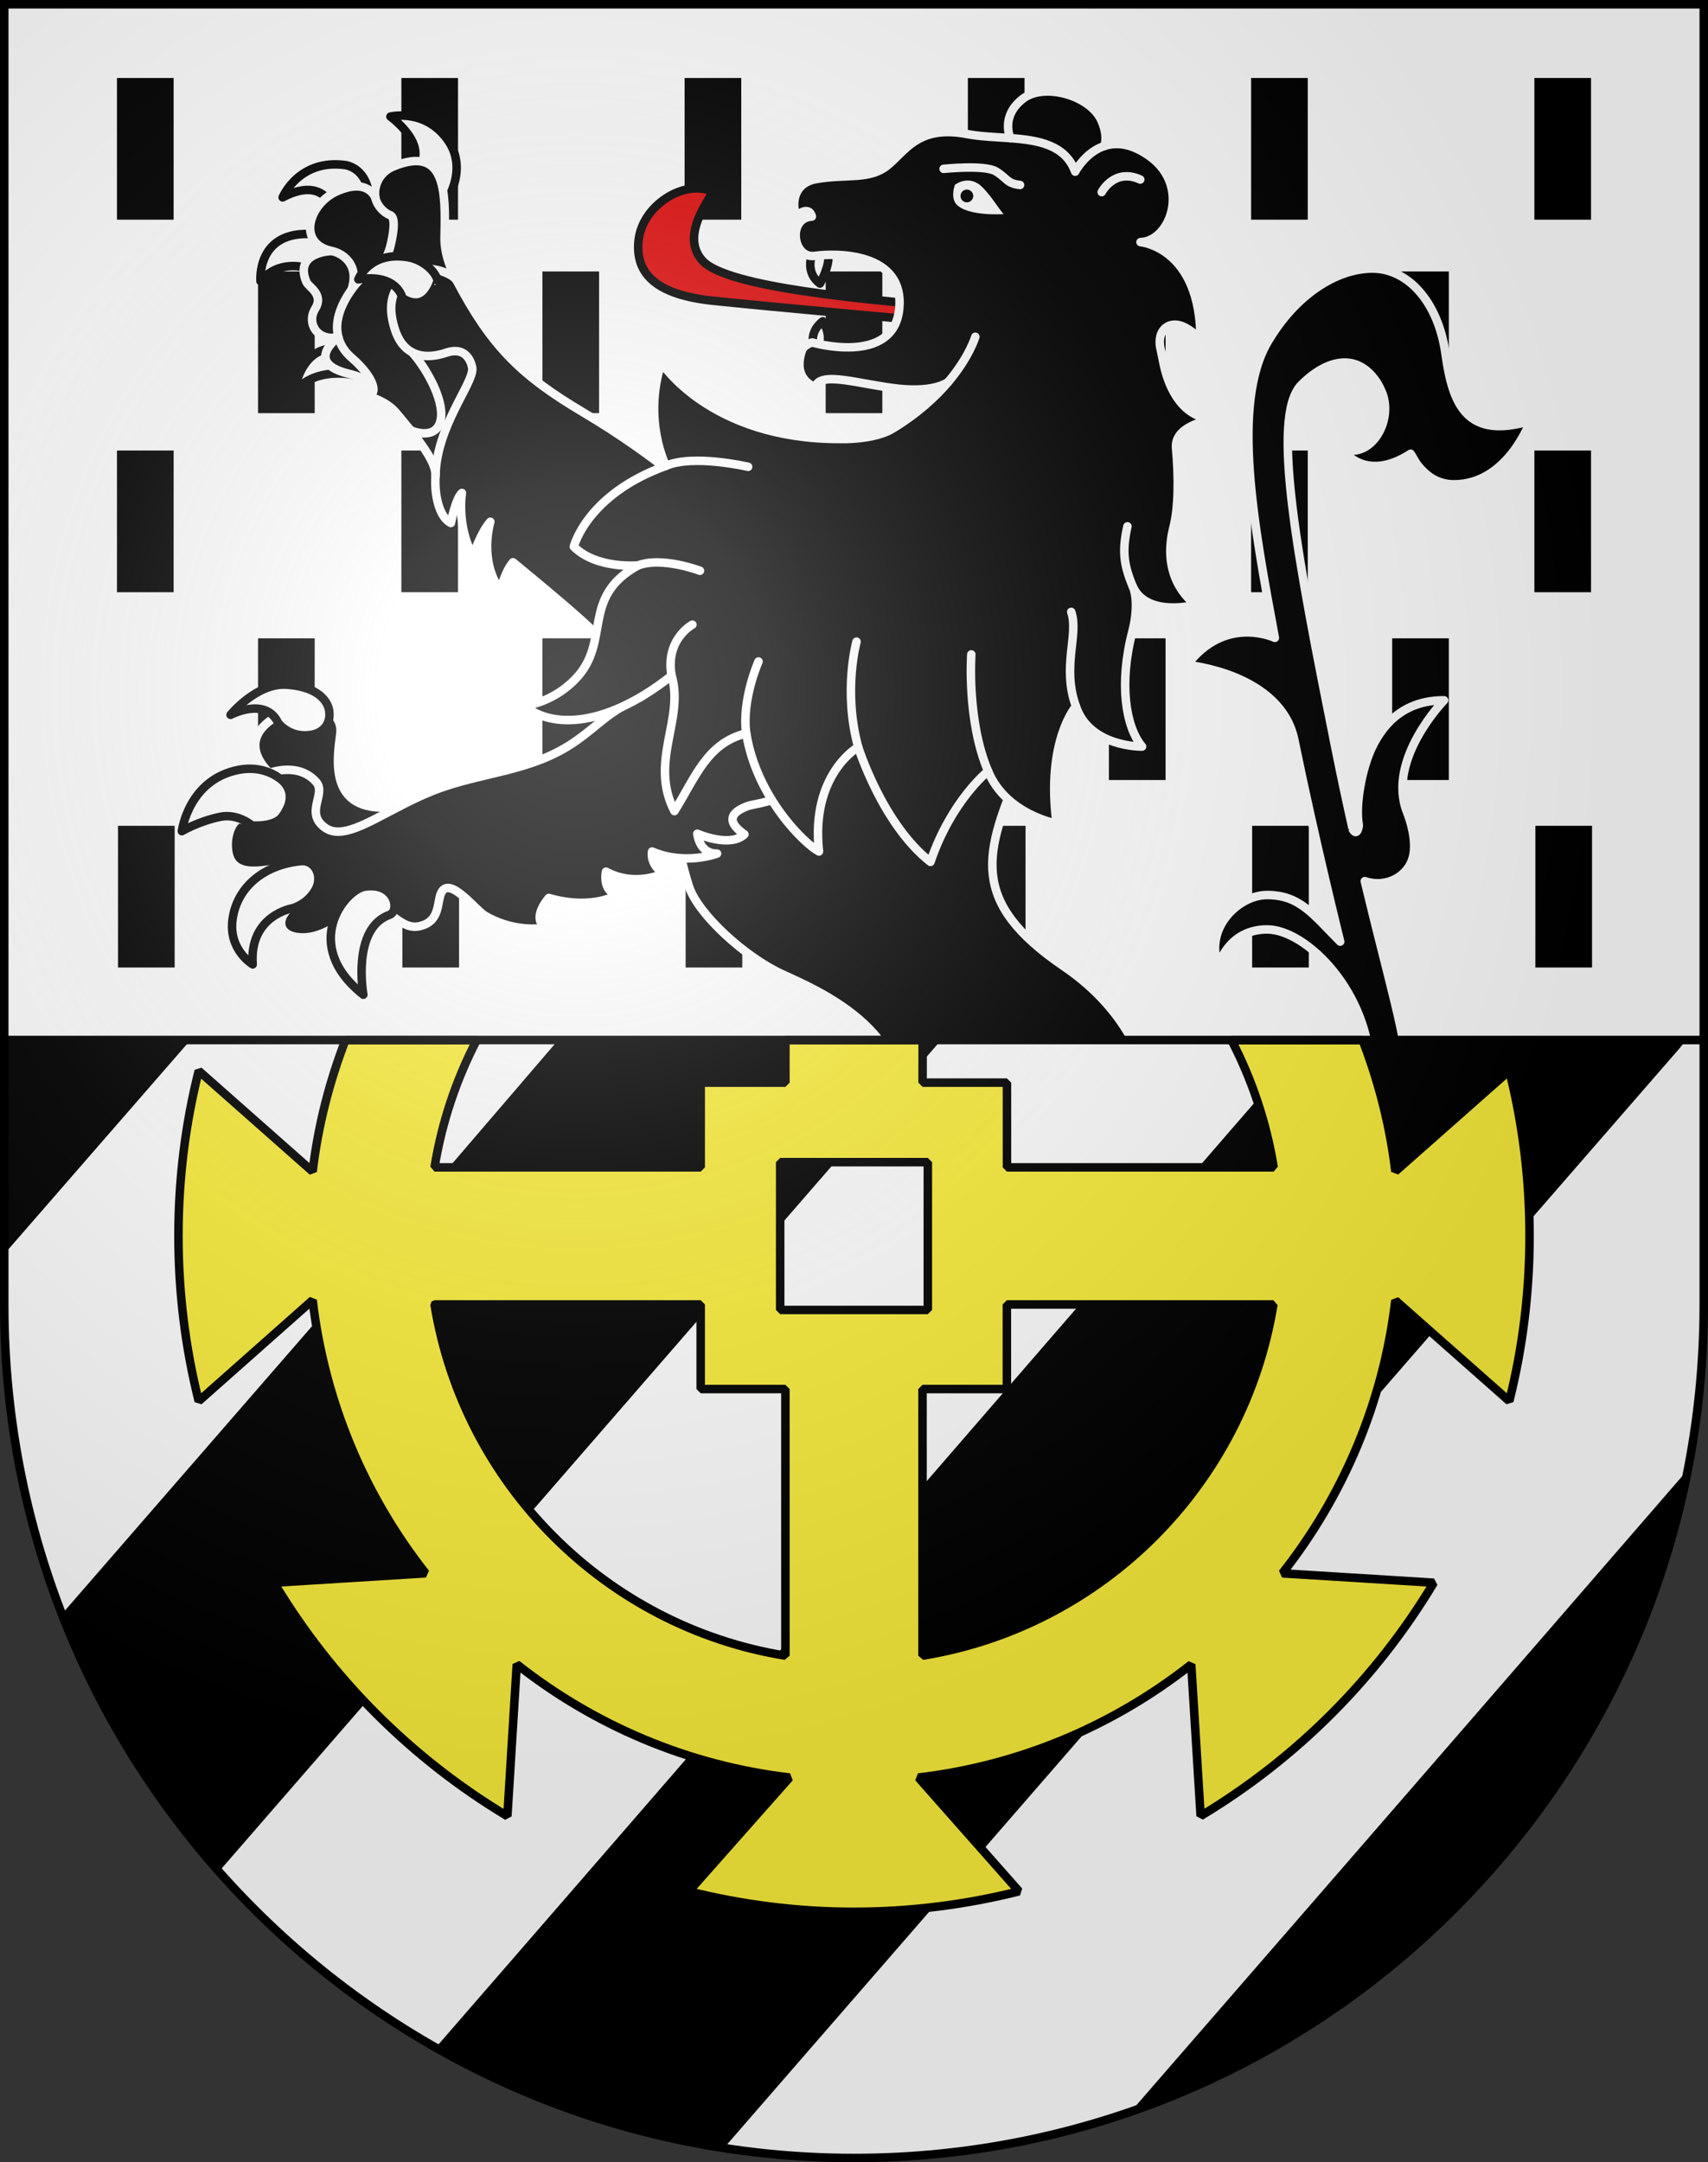 <?xml version="1.0" encoding="UTF-8" standalone="no"?>
<svg
   xmlns:dc="http://purl.org/dc/elements/1.1/"
   xmlns:cc="http://creativecommons.org/ns#"
   xmlns:rdf="http://www.w3.org/1999/02/22-rdf-syntax-ns#"
   xmlns:svg="http://www.w3.org/2000/svg"
   xmlns="http://www.w3.org/2000/svg"
   xmlns:xlink="http://www.w3.org/1999/xlink"
   xmlns:sodipodi="http://sodipodi.sourceforge.net/DTD/sodipodi-0.dtd"
   xmlns:inkscape="http://www.inkscape.org/namespaces/inkscape"
   height="763"
   width="603"
   version="1.0"
   id="svg20"
   sodipodi:version="0.32"
   inkscape:version="0.48.3.1 r9886"
   sodipodi:docname="Lussery-Villars-coat_of_arms.svg"
   inkscape:output_extension="org.inkscape.output.svg.inkscape">
  <rect width="100%" height="100%" fill="#333333" stroke="none"/>
  <defs
     id="defs29">
    <inkscape:path-effect
       effect="spiro"
       id="path-effect19836"
       is_visible="true" />
    <inkscape:perspective
       sodipodi:type="inkscape:persp3d"
       inkscape:vp_x="0 : 381.5 : 1"
       inkscape:vp_y="0 : 1000 : 0"
       inkscape:vp_z="603 : 381.5 : 1"
       inkscape:persp3d-origin="301.5 : 254.33333 : 1"
       id="perspective28" />
    <linearGradient
       id="linearGradient2893">
      <stop
         style="stop-color:#ffffff;stop-opacity:0.314;"
         offset="0"
         id="stop2895" />
      <stop
         id="stop2897"
         offset="0.19"
         style="stop-color:#ffffff;stop-opacity:0.251;" />
      <stop
         style="stop-color:#6b6b6b;stop-opacity:0.125;"
         offset="0.6"
         id="stop2901" />
      <stop
         style="stop-color:#000000;stop-opacity:0.125;"
         offset="1"
         id="stop2899" />
    </linearGradient>
    <linearGradient
       id="linearGradient2955">
      <stop
         style="stop-color:white;stop-opacity:0;"
         offset="0"
         id="stop2965" />
      <stop
         style="stop-color:black;stop-opacity:0.646;"
         offset="1"
         id="stop2959" />
    </linearGradient>
    <radialGradient
       inkscape:collect="always"
       xlink:href="#linearGradient2893"
       id="radialGradient3236"
       gradientUnits="userSpaceOnUse"
       gradientTransform="matrix(1.215,1.531577e-24,1.464684e-23,1.267,-839.192,-490.489)"
       cx="858.042"
       cy="579.933"
       fx="858.042"
       fy="579.933"
       r="300" />
    <inkscape:perspective
       id="perspective2642"
       inkscape:persp3d-origin="297.63751 : 280.63 : 1"
       inkscape:vp_z="595.27502 : 420.94501 : 1"
       inkscape:vp_y="0 : 1000 : 0"
       inkscape:vp_x="0 : 420.94501 : 1"
       sodipodi:type="inkscape:persp3d" />
    <inkscape:path-effect
       effect="spiro"
       id="path-effect19836-1"
       is_visible="true" />
    <inkscape:path-effect
       effect="spiro"
       id="path-effect19836-1-6"
       is_visible="true" />
    <inkscape:path-effect
       effect="spiro"
       id="path-effect19836-1-6-5"
       is_visible="true" />
    <inkscape:path-effect
       effect="spiro"
       id="path-effect19836-1-6-5-5"
       is_visible="true" />
    <inkscape:path-effect
       effect="spiro"
       id="path-effect19836-1-6-5-5-6"
       is_visible="true" />
  </defs>
  <sodipodi:namedview
     inkscape:window-height="992"
     inkscape:window-width="1680"
     inkscape:pageshadow="2"
     inkscape:pageopacity="0.0"
     guidetolerance="10.0"
     gridtolerance="10.0"
     objecttolerance="10.0"
     borderopacity="1.0"
     bordercolor="#666666"
     pagecolor="#ffffff"
     id="base"
     inkscape:zoom="0.76261045"
     inkscape:cx="227.57734"
     inkscape:cy="438.18252"
     inkscape:window-x="-2"
     inkscape:window-y="-3"
     inkscape:current-layer="layer2"
     showgrid="false"
     showguides="true"
     inkscape:guide-bbox="true"
     inkscape:window-maximized="1">
    <sodipodi:guide
       orientation="horizontal"
       position="761.5"
       id="guide1885" />
    <sodipodi:guide
       orientation="vertical"
       position="1.5"
       id="guide1887" />
    <sodipodi:guide
       orientation="horizontal"
       position="1.5"
       id="guide1889" />
    <sodipodi:guide
       orientation="vertical"
       position="601.5"
       id="guide1891" />
    <sodipodi:guide
       orientation="vertical"
       position="301.501"
       id="guide1893" />
  </sodipodi:namedview>
  <desc
     id="desc22">Coat of Arms of Canton of Freiburg (Fribourg)</desc>
  <g
     inkscape:groupmode="layer"
     id="layer1"
     inkscape:label="Fond écu"
     style="opacity:1;display:inline"
     sodipodi:insensitive="true">
    <path
       id="path1899"
       d="M 1.5,1.5 L 1.5,460.368 C 1.5,626.678 135.815,761.5 301.5,761.5 C 467.185,761.5 601.5,626.678 601.5,460.368 L 601.5,1.5 L 1.5,1.5 z"
       style="fill:#ffffff;fill-opacity:1" />
  </g>
  <g
     inkscape:groupmode="layer"
     id="layer2"
     inkscape:label="Meubles"
     style="display:inline"
     sodipodi:insensitive="true">
    <path
       d="m 41.299,208.979 20,0 0,-50 -20,0 0,50 z m 100.4,0 20,0 0,-50 -20,0 0,50 z m 100,0 20,0 0,-50 -20,0 0,50 0,0 z m 100,0 20,0 0,-50 -20,0 0,50 z m 100,0 20,0 0,-50 -20,0 0,50 z m 100,-50 0,50 20,0 0,-50 -20,0 z"
       id="path2559"
       inkscape:connector-curvature="0" />
    <path
       d="m 91.1,275.25 20,0 0,-50 -20,0 0,50 z m 100.399,0 20,0 0,-50 -20,0 0,50 z m 100,0 20,0 0,-50 -20,0 0,50 z m 100,0 20,0 0,-50 -20,0 0,50 z m 100,-50 0,50 20,0 0,-50 -20,0 z"
       id="path2561"
       inkscape:connector-curvature="0" />
    <path
       d="m 41.299,77.522 20,0 0,-50 -20,0 0,50 z m 100.4,0 20,0 0,-50 -20,0 0,50 z m 100,0 20,0 0,-50 -20,0 0,50 0,0 z m 100,0 20,0 0,-50 -20,0 0,50 z m 100,0 20,0 0,-50 -20,0 0,50 z m 100,-50 0,50 20,0 0,-50 -20,0 0,0 z"
       id="path2563"
       inkscape:connector-curvature="0" />
    <path
       d="m 91.1,145.793 20,0 0,-50 -20,0 0,50 z m 100.399,0 20,0 0,-50 -20,0 0,50 z m 100,0 20,0 0,-50 -20,0 0,50 z m 100,0 20,0 0,-50 -20,0 0,50 z m 100,-50 0,50 20,0 0,-50 -20,0 0,0 z"
       id="path2565"
       inkscape:connector-curvature="0" />
    <path
       style="fill:#ffffff;stroke:#000000;stroke-width:3;stroke-linecap:round;stroke-linejoin:round"
       id="path2068"
       d="M 110.807,82.665 C 90.349,81.016 91.973,99.232 91.973,99.232 c 6.41,-7.683 15.493,-4.833 15.493,-4.833 l 6.306,-1.421 7.255,-2.839 -2.837,-6.288 -7.383,-1.186 z"
       inkscape:connector-curvature="0" />
    <path
       style="fill:#ffffff;stroke:#000000;stroke-width:3;stroke-linecap:round;stroke-linejoin:round"
       id="path2070"
       d="m 103.9,138.222 c 0,0 1.988,-15.556 14.249,-15.243 12.3,0.313 10.15,10.117 10.15,10.117 0,0 -15.599,-5.175 -24.399,5.126 z"
       inkscape:connector-curvature="0" />
    <path
       style="fill:#ffffff;stroke:#000000;stroke-width:3;stroke-linecap:round;stroke-linejoin:round"
       id="path2072"
       d="m 137.846,41.142 c 0,0 14.64,10.62 6.19,18.649 0,0 1.6,15.513 12.88,12.303 0,0 8.98,-11.995 0.994,-22.943 -7.99,-10.947 -20.064,-8.009 -20.064,-8.009 z"
       inkscape:connector-curvature="0" />
    <path
       style="fill:#ffffff;stroke:#000000;stroke-width:3;stroke-linecap:round;stroke-linejoin:round"
       id="path2076"
       d="m 115.76,70.563 c 0,0 -3.943,-7.284 -15.977,-0.909 0,0 5.781,-13.842 22.467,-11.352 6.893,1.676 7.73,8.876 7.73,8.876 0,0 -4.513,9.629 -14.22,3.385 z"
       inkscape:connector-curvature="0" />
    <path
       style="stroke:#ffffff;stroke-width:3;stroke-linecap:round;stroke-linejoin:round"
       id="path2093"
       d="m 248.794,176.979 c 0,0 -15.697,-15.331 -42.791,-31.393 -22.139,-13.125 -32.52,-23.321 -44.79,-46.617 -2.856,-5.313 -4.393,-10.534 -4.266,-15.493 0.401,-15.723 0.513,-32.369 -18.078,-24.732 -5.151,2.115 -7.113,7.204 -6.284,11.261 0,0 -2.336,-7.545 -13.688,-2.479 -9.743,4.348 -14.276,18.32 -1.83,21.045 0,0 -13.431,0.305 -8.896,10.932 0.789,1.845 6.293,4.334 3.097,9.471 -3.192,5.136 0.902,11.64 8.181,9.997 0,0 -12.603,9.1 4.041,13.012 2.492,0.585 8.546,2.374 6.786,6.955 -0.598,1.551 5.524,1.706 9.845,7.034 1.275,1.576 3.028,3.62 4.849,5.873 4.345,5.365 9.094,11.911 8.789,16.13 -0.431,5.988 1.025,14.375 5.424,16.575 0,0 1.611,-8.567 3.889,-10.598 0,0 -1.962,11.428 3.886,22.275 0,0 2.719,-8.279 6.156,-12.105 0,0 -4.243,13.458 3.556,24.352 0,0 1.271,-6.229 4.432,-10.061 0,0 21.042,17.165 27.568,23.598 1.902,1.875 11.942,11.104 21.575,4.565 9.637,-6.537 65.075,-21.631 65.075,-21.631 l -18.518,-28.639 -6.596,-3.299 -21.412,3.972 z"
       inkscape:connector-curvature="0" />
    <path
       style="fill:none;stroke:#ffffff;stroke-width:3;stroke-linecap:round;stroke-linejoin:round"
       id="path2137"
       d="m 117.066,88.572 c 3.375,0.617 10.072,4.357 7.059,13.585"
       inkscape:connector-curvature="0" />
    <path
       style="fill:none;stroke:#ffffff;stroke-width:3;stroke-linecap:round;stroke-linejoin:round"
       id="path2139"
       d="m 132.585,70.005 c 0.497,2.435 2.786,5.034 5.178,5.93 2.805,1.044 -0.104,11.542 -0.104,11.542 0,0 -0.976,3.502 -2.84,5.877"
       inkscape:connector-curvature="0" />
    <path
       style="fill:none;stroke:#ffffff;stroke-width:3;stroke-linecap:round;stroke-linejoin:round"
       id="path2153"
       d="m 144.968,151.843 c 0,0 8.135,3.693 10.349,-2.659 2.211,-6.352 -3.931,-18.177 -9.83,-24.868"
       inkscape:connector-curvature="0" />
    <path
       style="fill:none;stroke:#ffffff;stroke-width:3;stroke-linecap:round;stroke-linejoin:round"
       id="path2155"
       d="m 161.212,98.968 c -1.75,-2.822 -9.819,-5.24 -13.415,-3.592 -0.522,0.241 -1.021,0.487 -1.49,0.743 -10.279,5.543 -8.618,14.411 -7.011,19.762 1.275,4.246 3.438,6.979 6.191,8.438 3.332,1.761 7.523,1.666 12.056,0.144 8.279,-2.779 9.201,5.576 9.201,5.576 0.273,5.518 -12.723,20.563 -12.99,37.935"
       inkscape:connector-curvature="0" />
    <path
       style="fill:none;stroke:#ffffff;stroke-width:3;stroke-linecap:round;stroke-linejoin:round"
       id="path2157"
       d="m 146.308,96.119 c 0,0 -1.437,-4.28 -6.761,-3.991 -1.345,0.075 -2.981,0.483 -4.73,1.228 -3.559,1.517 -7.6,4.437 -10.692,8.801 -3.26,4.601 -6.258,10.814 -4.676,16.814 0.659,2.5 2.068,5.002 4.668,7.252 9.075,7.852 8.726,13.437 6.159,12.715"
       inkscape:connector-curvature="0" />
    <path
       style="fill:#ffffff;stroke:#000000;stroke-width:3;stroke-linecap:round;stroke-linejoin:round"
       id="path2161"
       d="m 142.079,105.215 c 0,0 -1.645,-8.788 -15.564,-6.645 0,0 3.975,-10.056 17.53,-7.796 5.312,0.885 9.739,4.997 10.457,8.263 -0.001,-0.001 -3.237,11.909 -12.423,6.178 z"
       inkscape:connector-curvature="0" />
    <path
       style="stroke:#ffffff;stroke-width:3;stroke-linecap:round;stroke-linejoin:round"
       id="path2074"
       d="m 105.762,490.513 c 0,0 3.264,-14.111 -13.909,-11.115 0,0 7.505,-11.031 18.126,-8.26 10.62,2.771 9.307,14.24 9.307,14.24 l -13.524,5.135 z"
       inkscape:connector-curvature="0" />
    <path
       style="stroke:#ffffff;stroke-width:3;stroke-linecap:round;stroke-linejoin:round"
       id="path2078"
       d="m 96.543,511.335 c 0,0 -2.771,-13.541 -16.672,-5.361 0,0 6.233,-12.271 17.241,-10.975 11.006,1.299 8.237,9.973 8.237,9.973 l -8.806,6.363 z"
       inkscape:connector-curvature="0" />
    <path
       style="stroke:#ffffff;stroke-width:3;stroke-linecap:round;stroke-linejoin:round"
       id="path2080"
       d="m 96.134,545.089 c 0,0 -3.07,-11.947 2.94,-19.314 3.708,-4.541 10.765,-7.428 14.304,-6.5 l -3.754,14.377 c 0.002,0 -10.531,-4.723 -13.49,11.437 z"
       inkscape:connector-curvature="0" />
    <path
       style="stroke:#ffffff;stroke-width:3;stroke-linecap:round;stroke-linejoin:round"
       id="path2082"
       d="m 123.781,535.769 c 0,0 -12.285,-1.236 -8.466,14.725 0,0 2.607,-8.381 10.666,-7.059 l -2.2,-7.666 z"
       inkscape:connector-curvature="0" />
    <path
       style="stroke:#ffffff;stroke-width:3;stroke-linecap:round;stroke-linejoin:round"
       id="path2086"
       d="m 348.276,363.065 c 0,0 -10.491,-1.269 -20.561,2.101 -4.789,0 -46.202,3.529 -76.779,6.985 -23.042,2.445 -61.434,14.628 -70.339,36.848 0,0 10.048,-9.601 17.204,-5.823 0,0 -10.927,5.876 -13.556,25.695 0,0 9.715,-8.06 14.956,-6.689 0,0 -5.429,9.367 -7.388,20.779 0,0 7.566,-6.926 12.086,-6.697 0,0 -3.309,2.314 -1.582,13.258 0,0 19.196,7.98 16.018,14.307 -3.178,6.32 -50.898,41.246 -70.055,40.541 0,0 -2.053,-5.785 -10.006,-2.611 0,0 -3.432,-2.076 -5.17,-8.635 -1.737,-6.557 -9.898,-14.375 -18.917,-11.221 -7.093,2.479 -14.333,9.566 -11.227,15.848 0,0 -22.187,14.953 0.886,24.322 1.473,0.596 2.68,0.381 3.807,-0.172 0,0 -10.298,8.879 1.542,14.027 6.726,2.928 11.626,-0.395 11.626,-0.395 -0.949,2.645 -1.807,6.818 1.99,10.361 3.129,2.928 12.09,2.506 18.324,1.648 5.883,-0.807 13.206,4.824 22.897,1.754 6.689,-2.117 15.59,-7.693 24.47,-12.479 5.847,-3.152 32.765,-11.059 37.958,-12.309 11.216,-2.701 21.231,-11.025 21.231,-11.025 0,0 -9.666,0.6 -13.821,-3.301 0,0 26.538,-4.49 35.118,-20.141 0,0 -12.042,3.404 -17.487,-0.121 0,0 30.153,-8.734 32.026,-18.771 0,0 -7.006,1.402 -13.332,-3.059 -6.326,-4.457 -10.759,-14.492 -7.988,-20.955 4.43,-10.332 26.779,-20.328 43.98,-25.751 17.197,-5.424 33.122,-11.356 44.8,-3.047 11.685,8.314 4.396,-39.511 4.396,-39.511 l 0.592,-26.06 -7.699,10.299 z"
       inkscape:connector-curvature="0" />
    <path
       style="fill:none;stroke:#ffffff;stroke-width:3;stroke-linecap:round;stroke-linejoin:round"
       id="path2123"
       d="m 107.654,521.896 c 6.228,-1.514 5.588,-5.656 11.198,-2.242 9.152,5.563 6.857,9.963 6.857,9.963 0,0 -3.505,2.063 -4.887,5.91"
       inkscape:connector-curvature="0" />
    <path
       style="fill:none;stroke:#ffffff;stroke-width:3;stroke-linecap:round;stroke-linejoin:round"
       id="path2125"
       d="m 136.603,526.476 c 0,0 -7.206,0.305 -10.893,3.141"
       inkscape:connector-curvature="0" />
    <path
       style="fill:none;stroke:#ffffff;stroke-width:3;stroke-linecap:round;stroke-linejoin:round"
       id="path2127"
       d="m 102.962,497.747 c 1.14,2.307 3.673,4.502 8.122,6.324 4.849,1.98 12.34,-3.959 19.579,9.422"
       inkscape:connector-curvature="0" />
    <path
       style="fill:none;stroke:#ffffff;stroke-width:3;stroke-linecap:round;stroke-linejoin:round"
       id="path2129"
       d="m 138.275,501.751 c -7.954,3.17 -9.893,18.4 -2.971,23.07 6.925,4.666 15.967,5.121 24.738,-1.176 8.767,-6.293 30.764,-1.49 28.461,13.17"
       inkscape:connector-curvature="0" />
    <path
       style="stroke:#ffffff;stroke-width:3;stroke-linecap:round;stroke-linejoin:round"
       id="path2171"
       d="m 134.958,513.882 c 0,0 -6.738,-11.211 -18.376,-2.041 0,0 2.494,-11.16 11.719,-12.691 9.223,-1.527 16.235,5.42 16.235,5.42 0,0 -0.443,9.73 -9.578,9.312 z"
       inkscape:connector-curvature="0" />
    <path
       style="stroke:#ffffff;stroke-width:3;stroke-linecap:round;stroke-linejoin:round"
       id="path2662"
       d="m 291.631,375.271 c 0,0 23.943,14.5 25.461,46.875 l 12.729,-12.729 c 10e-4,-10e-4 -5.815,-28.075 -38.19,-34.146 z"
       inkscape:connector-curvature="0" />
    <path
       style="stroke:#ffffff;stroke-width:3;stroke-linecap:round;stroke-linejoin:round"
       id="path2084"
       d="m 340.3,576.396 c 0,0 -2.455,-3.053 -7.072,-3.252 -4.612,-0.203 0,0 0,0 l -0.857,7.064 7.04,-0.389 0.889,-3.423"
       inkscape:connector-curvature="0" />
    <path
       style="display:inline"
       d="m 41.662,341.408 20,0 0,-50 -20,0 0,50 z m 100.4,0 20,0 0,-50 -20,0 0,50 z m 100,0 20,0 0,-50 -20,0 0,50 0,0 z m 100,0 20,0 0,-50 -20,0 0,50 z m 100,0 20,0 0,-50 -20,0 0,50 z m 100,-50 0,50 20,0 0,-50 -20,0 z"
       id="path2559-7"
       inkscape:connector-curvature="0" />
    <path
       style="stroke:#ffffff;stroke-width:3;stroke-linecap:round;stroke-linejoin:round"
       id="path2667"
       d="m 510.328,124.874 c -2.528,-18.21 -13.151,-30.098 -25.799,-30.098 -12.646,0 -27.063,9.105 -36.927,25.798 -13.014,22.024 -4.82,65.411 2.479,104.511 l 0,-0.001 c 0,0 -17.484,-8.313 -30.975,9.56 0,0 32.817,2.938 37.813,26.29 7.369,35.912 16.227,71.34 16.227,71.34 -9.484,-9.485 -14.164,-16.44 -25.799,-16.44 -10.116,0 -22.257,11.635 -17.198,25.04 0,0 3.288,-12.899 17.198,-12.899 13.912,0 36.422,22.511 36.422,50.585 0,28.074 -20.993,39.203 -33.386,39.203 -12.395,0 -22.258,-6.829 -25.799,-15.175 -3.533,-8.329 -6.861,-14.054 -10.545,-17.514 -5.107,-4.797 -9.604,-5.728 -9.604,-5.728 0,0 -3.824,-21.3 -28.755,-38.249 -33.706,-22.915 -28.406,-40.019 -14.917,-71.044 l -6.469,-8.597 -2.976,-12.339 -109.756,6.285 -4.565,22.07 c 1.98,11.239 0.74,17.933 6.242,35.339 l 0.017,0.038 c 3.232,9.864 19.837,24.931 32.88,30.909 11.848,5.43 47.311,20.128 40.955,51.36 -2.854,13.696 -8.193,40.336 2.867,58.053 0,0 3.557,-7.23 7.28,-7.504 0,0 -2.938,9.854 1.415,26.988 0,0 3.522,-6.361 10.986,-7.342 0,0 -4.626,10.396 0.863,22.801 0,0 4.136,-9.813 9.766,-11.307 0,0 -4.231,11.982 2.392,19.658 0,0 1.71,-2.953 7.67,-1.389 5.963,1.561 32.061,14.34 26.676,31.484 -5.228,16.646 -23.551,57.561 -37.381,59.262 0.456,-3.221 -1.313,-6.15 -3.451,-7.564 -6.205,-4.121 -10.928,0.525 -10.928,0.525 0,0 -0.01,-10.434 -12.603,-8.811 -12.598,1.627 -18.174,9.203 -13.925,18.076 -5.189,4.867 -12.98,15.131 -7.185,23.314 2.354,3.318 8.525,5.057 16.426,3.055 0,0 -0.2,11.711 12.837,12.182 13.247,0.475 11.27,-15.523 19.963,-16.617 2.766,-0.352 5.876,10.344 9.819,9.77 5.405,-0.783 15.032,-18.658 25.177,-19.396 10.145,-0.75 20.643,-9.762 20.643,-9.762 0,0 -5.886,-0.256 -9.51,-3.965 0,0 16.481,-1.258 28.016,-14.57 0,0 -4.626,-0.201 -8.673,-3.932 0,0 16.251,-5.602 24.891,-20.225 0,0 -7.181,0.475 -10.406,-2.824 0,0 13.396,-7.705 17.188,-17.408 0,0 -6.006,2.5 -11.283,-2.072 0,0 11.784,-14.584 10.682,-18.184 -34.524,-8.063 -44.418,-32.314 -46.07,-34.113 -1.237,-1.35 -3.092,-6.902 -3.092,-18.895 0,-3.967 0.963,-8.5 3.925,-13.438 9.008,-15.01 3.01,-30.326 6.334,-41.419 2.528,11.381 17.704,33.892 41.985,33.892 24.279,0 46.285,-25.04 46.285,-54.884 0,-11.526 -6.353,-32.189 -14.845,-67.619 8.229,2.67 15.124,-2.235 16.782,-7.754 1.358,-4.008 0.566,-10.37 -1.91,-16.711 -7.237,-18.529 13.125,-39.354 13.125,-39.354 -13.113,0 -20.927,7.072 -25.563,16.862 -3.312,6.985 -5.866,19.793 -4.536,27.316 -0.684,4.282 -2.148,1.32 -2.149,1.344 -2.01,-8.935 -4.089,-18.63 -6.196,-29.167 -13.152,-65.76 -23.063,-116.553 -11.888,-127.728 6.449,-6.45 12.692,-8.558 17.578,-7.587 5.104,1.014 8.979,5.508 10.959,10.623 3.805,9.864 -4.026,23.375 -14.288,19.644 0,0 7.857,12.322 24.279,1.688 l 2.127,3.553 c 3.391,4.458 7.471,7.238 13.218,7.238 18.969,0 26.937,-22.384 26.937,-22.384 -22.385,6.705 -27.467,-5.609 -29.972,-23.647 z"
       inkscape:connector-curvature="0" />
    <path
       style="fill:none;stroke:#ffffff;stroke-width:3;stroke-linecap:round;stroke-linejoin:round"
       id="path2131"
       d="m 349.627,585.83 c -0.421,0.051 -0.831,0.07 -1.242,0.055 -6.944,-0.305 -13.14,-7.094 -13.14,-7.094"
       inkscape:connector-curvature="0" />
    <path
       style="fill:none;stroke:#ffffff;stroke-width:3;stroke-linecap:round;stroke-linejoin:round"
       id="path2159"
       d="m 317.967,614.423 c 0,0 0.11,-9.652 5.614,-14.102 5.505,-4.445 11.543,-3.473 14.947,-1.494 4.138,2.414 5.778,-1.977 5.778,-1.977 0,0 -6.193,-0.271 -10.637,-5.75 -3.759,-4.643 -10.684,-14.576 -23.24,-4.527 -0.515,0.414 -1.092,0.914 -1.709,1.482"
       inkscape:connector-curvature="0" />
    <path
       style="stroke:#ffffff;stroke-width:3;stroke-linecap:round;stroke-linejoin:round"
       id="path2173"
       d="m 327.345,570.955 c 0,0 1.582,-9.518 -7.077,-13.473 -10.688,-4.883 -22.904,4.955 -22.904,4.955 0,0 17.08,0.227 14.776,12.553 -10e-4,0 11.407,1.877 15.205,-4.035 z"
       inkscape:connector-curvature="0" />
    <path
       style="stroke:#ffffff;stroke-width:3;stroke-linecap:round;stroke-linejoin:round"
       id="path2175"
       d="m 311.058,586.261 c 0,0 -11.381,-7.939 -20.939,1.855 -9.563,9.805 -0.126,24.049 -0.126,24.049 0,0 2.081,-16.334 11.908,-11.947 -0.001,0.002 9.837,-2.605 9.157,-13.957 z"
       inkscape:connector-curvature="0" />
    <path
       style="stroke:#ffffff;stroke-width:3;stroke-linecap:round;stroke-linejoin:round"
       id="path2177"
       d="m 324.561,600.929 c 0,0 -15.578,-0.951 -19.77,14.053 -2.743,9.826 4.21,18.402 4.21,18.402 0,0 3.146,-18.082 11.604,-16.061 -0.001,0.007 6.687,-4.675 3.956,-16.394 z"
       inkscape:connector-curvature="0" />
    <path
       style="stroke:#ffffff;stroke-width:3;stroke-linecap:round;stroke-linejoin:round"
       id="path2179"
       d="m 343.267,618.04 c 0,0 4.289,9.662 -1.354,17.426 0,0 13.807,-5.297 12.707,-21.074 0.534,-5.498 -4.133,-6.371 -7.846,-2.549 -1.543,1.586 -3.708,3.977 -3.507,6.197 z"
       inkscape:connector-curvature="0" />
    <path
       style="stroke:#ffffff;stroke-width:3;stroke-linecap:round;stroke-linejoin:round"
       id="path2677"
       d="m 296.596,224.388 c 0,0 -32.274,-11.224 -49.992,-15.32 -7.577,3.419 -19.93,36.604 -19.93,36.604 -12.743,6.007 -14.198,9.319 -23.193,15.698 -15.802,11.203 -33.685,10.907 -50.838,17.755 -4.102,1.639 -7.972,3.534 -11.592,5.402 -25.497,3.756 -22.081,-16.321 -20.896,-25.589 1.184,-9.27 -11.555,-13.531 -23.974,-5.212 -13.02,8.722 -1.004,19.019 -1.004,19.019 0,0 5.149,6.476 0.473,12.084 -4.678,5.61 -11.627,4.285 -11.627,4.285 -2.724,1.584 -4.416,7.367 -3.268,12.341 2.156,9.355 15.07,4.928 22.924,3.782 7.852,-1.142 6.068,9.798 -0.452,14.305 -5.558,3.844 -5.671,10.318 2.049,11.174 7.723,0.851 14.954,-4.553 22.19,-9.957 7.234,-5.406 12.513,7.673 20.311,6.141 7.796,-1.531 6.369,-8.44 7.986,-11.842 2.993,-6.303 12.542,6.706 15.719,8.22 11.047,6.301 21.269,4.024 21.269,4.024 -5.525,-3.151 1.014,-10.433 1.014,-10.433 15.427,4.477 24.314,-1.167 24.314,-1.167 -5.656,-1.156 -4.133,-8.101 -4.133,-8.101 10.522,5.589 20.347,0.598 20.347,0.598 -5.108,-3.211 -4.075,-7.713 -4.075,-7.713 11.706,5.018 22.928,0.728 22.928,0.728 -6.313,0.128 -6.959,-7.008 -6.959,-7.008 0,0 11.517,5.066 16.627,0.221 -8.898,-6.165 -1.211,-9.043 1.112,-9.989 1.555,-0.606 7.422,-1.07 13.723,-4.105 3.316,-1.598 7.894,-3.877 10.885,-7.295 2.358,-2.698 1.169,-6.174 2.693,-10.447 1.499,-4.198 4.593,-9.193 4.755,-15.283 l 0.172,-6.435 c 0.129,-4.827 6.169,-14.003 6.169,-14.003 l -5.727,-2.482 z"
       inkscape:connector-curvature="0" />
    <path
       style="fill:none;stroke:#ffffff;stroke-width:3;stroke-linecap:round;stroke-linejoin:round"
       id="path2135_1_"
       d="m 141.049,284.526 c -11.515,5.948 -20.476,11.597 -26.195,7.614 -7.514,-5.234 0.443,-11.972 -3.195,-16.146 -6.317,-7.254 -16.485,-3.251 -16.485,-3.251"
       inkscape:connector-curvature="0" />
    <path
       style="fill:#ffffff;stroke:#000000;stroke-width:3;stroke-linecap:round;stroke-linejoin:round"
       id="path2163_1_"
       d="m 81.393,252.25 c 0,0 12.363,-6.493 16.772,2.771 0,0 3.853,5.435 11.48,4.326 4.905,-0.716 7.148,-4.429 6.593,-8.259 0,0 -0.178,-8.384 -14.892,-9.47 -10.691,-0.789 -19.953,10.632 -19.953,10.632 z"
       inkscape:connector-curvature="0" />
    <path
       style="fill:#ffffff;stroke:#000000;stroke-width:3;stroke-linecap:round;stroke-linejoin:round"
       id="path2165_1_"
       d="m 64.202,293.311 c 0,0 2.329,-18.337 20.241,-21.69 8.66,-1.62 14.058,2.906 14.058,2.906 0,0 7.837,4.545 1.151,13.649 C 96.867,291.971 88.977,291.294 88.977,291.294 c 0,0 -5.007,-4.378 -11.295,-3.048 -7.825,1.66 -13.48,5.065 -13.48,5.065 z"
       inkscape:connector-curvature="0" />
    <path
       style="fill:#ffffff;stroke:#000000;stroke-width:3;stroke-linecap:round;stroke-linejoin:round"
       id="path2167_1_"
       d="m 89.216,340.308 c 0,0 -8.629,-5.067 -7.111,-15.946 1.634,-11.709 11.532,-19.41 24.559,-20.521 4.941,-0.03 7.145,5.642 4.792,9.993 -2.894,5.348 -8.21,6.668 -8.21,6.668 0,0 -15.299,2.49 -14.03,19.806 z"
       inkscape:connector-curvature="0" />
    <path
       style="fill:#ffffff;stroke:#000000;stroke-width:3;stroke-linecap:round;stroke-linejoin:round"
       id="path2169_1_"
       d="m 128.845,312.866 c -7.083,1.032 -22.885,20.535 -0.568,38.144 0,0 -4.22,-23.393 9.251,-28.199 3.702,-1.32 1.943,-11.493 -8.683,-9.945 z"
       inkscape:connector-curvature="0" />
    <path
       style="fill:#e20909;stroke:#000000;stroke-width:3;stroke-linecap:round;stroke-linejoin:round"
       id="path2638"
       d="m 327.513,113.27 c 0,0 -56.416,-5.104 -75.84,-7.144 -19.423,-2.042 -27.514,-9.147 -26.237,-21.288 1.277,-12.141 15.677,-21.552 25.879,-17.345 1.443,0.594 -12.114,14.837 -3.282,24.529 8.83,9.69 59.538,13.603 80.057,15.759 l -0.577,5.489 z"
       inkscape:connector-curvature="0" />
    <path
       style="fill:#ffffff;stroke:#000000;stroke-width:3;stroke-linecap:round;stroke-linejoin:round"
       id="path2640"
       d="m 286.596,90.119 c 0,0 -2.359,6.122 2.885,9.948 0,0 3.828,-6.738 2.794,-10.328 l -2.318,-2.56 -3.361,2.94 z"
       inkscape:connector-curvature="0" />
    <path
       style="fill:#ffffff;stroke:#000000;stroke-width:3;stroke-linecap:round;stroke-linejoin:round"
       id="path2642"
       d="m 287.106,121.275 c 0,0 -1.262,-4.31 3.368,-7.908 0,0 3.038,4.214 1.347,8.897 l -2.8,1.065 -1.915,-2.054 z"
       inkscape:connector-curvature="0" />
    <path
       style="stroke:#ffffff;stroke-width:3;stroke-linecap:round;stroke-linejoin:round"
       id="path2689"
       d="m 414.211,186.398 c 1.964,-7.584 1.884,-18.119 0.973,-28.533 -0.51,-8.291 13.787,-9.99 13.787,-9.99 -11.113,0 -16.286,-10.63 -18.086,-19.164 -0.979,-4.933 -1.295,-6.196 -1.295,-6.196 -0.941,-5.833 2.616,-8.58 6.408,-7.829 3.794,0.751 7.822,5.004 7.822,5.004 0,-32.46 -21.175,-34.251 -21.175,-34.251 10.66,-0.423 17.634,-19.805 3.416,-30.145 -6.545,-4.759 -11.935,-5.147 -16.104,-3.797 0.725,-2.653 0.362,-5.642 -1.107,-8.97 -3.909,-8.829 -20.272,-13.469 -27.73,-7.666 -8.067,6.276 -4.412,13.884 -4.412,13.884 -5.217,-0.387 -10.562,-0.528 -15.229,-1.427 -17.634,-3.398 -22.051,6.317 -28.398,11.257 -6.354,4.941 -14.19,2.784 -24.845,4.602 -10.653,1.82 -7.744,13.489 -6.736,12.705 4.437,-3.452 5.128,0.539 5.128,0.539 -8.692,0.511 -6.754,14.957 1.01,13.875 7.769,-1.083 31.929,-1.247 29.816,18.828 -2.108,20.076 -30.731,11.726 -30.731,11.726 0,0 -2.917,0.76 -3.643,2.939 -3.476,10.478 4.768,12.785 4.768,12.785 1.543,-5.89 16.189,-0.79 29.376,0.595 13.186,1.387 17.613,-2.458 17.613,-2.458 -4.45,5.28 -10.826,11.201 -19.846,16.646 -4.479,2.704 -12.253,3.713 -18.639,3.564 -45.779,0 -62.848,-26.965 -62.848,-26.965 -6.623,20.356 1.595,36.429 1.595,36.429 -28.017,10.131 -32.521,28.517 -32.521,28.517 8.005,8.005 22.681,6.627 22.681,6.627 -20.513,11.218 -9.26,26.991 -22.226,40.191 -4.402,4.481 -10.109,7.946 -17.632,9.384 7.591,6.885 26.349,9.338 51.698,-10.673 4.57,15.343 -8.005,30.436 1.001,47.78 7.671,-12.341 11.507,-23.932 25.349,-27.434 3.669,22.68 20.638,39.074 25.683,41.692 -3.001,-27.35 13.842,-36.854 13.842,-36.854 0,0 8.506,27.183 25.516,40.525 7.338,-21.68 20.346,-32.02 20.346,-32.02 6.337,15.343 24.184,18.511 24.184,18.511 -3.837,-29.352 6.837,-41.359 6.837,-41.359 4.836,14.509 23.348,14.175 23.348,14.175 -5.763,-6.837 -8.291,-22.158 -3.36,-40.868 2.62,-10.632 0.107,-15.542 0.107,-15.542 5.003,11.007 22.266,6.379 22.266,6.379 0,0 -12.684,-8.071 -8.007,-27.018 z"
       inkscape:connector-curvature="0" />
    <path
       style="fill:none;stroke:#ffffff;stroke-width:3;stroke-linecap:round;stroke-linejoin:round"
       id="path2650"
       d="m 334.837,134.711 c 7.448,-8.837 9.495,-15.879 9.495,-15.879"
       inkscape:connector-curvature="0" />
    <path
       style="fill:none;stroke:#ffffff;stroke-width:3;stroke-linecap:round;stroke-linejoin:round"
       id="path2652"
       d="m 356.707,48.746 c 9.938,0.736 19.421,2.368 22.879,11.835 0,0 3.552,-6.873 10.372,-9.084"
       inkscape:connector-curvature="0" />
    <path
       style="fill:none;stroke:#ffffff;stroke-width:3;stroke-linecap:round;stroke-linejoin:round"
       id="path2654"
       d="m 388.949,67.798 c 0,0 4.424,-8.616 13.612,-4.446"
       inkscape:connector-curvature="0" />
    <path
       style="fill:none;stroke:#ffffff;stroke-width:3;stroke-linecap:round;stroke-linejoin:round"
       id="path2656"
       d="m 333.135,59.588 c 0,0 14.418,-1.511 18.423,0.869 4.013,2.377 3.807,4.315 8.57,4.816"
       inkscape:connector-curvature="0" />
    <path
       style="fill:#ffffff"
       id="path2658"
       d="m 337.128,65.205 c 0,0 5.104,-3.982 9.888,1.038 3.47,3.641 4.908,6.529 7.313,9.314 0,0 -12.978,0.913 -16.799,-3.617 -2.04,-2.421 -0.402,-6.735 -0.402,-6.735 z"
       inkscape:connector-curvature="0" />
    <path
       style="fill:none;stroke:#ffffff;stroke-width:3;stroke-linecap:round;stroke-linejoin:round"
       id="path2696"
       d="m 264.118,164.719 c 0,0 -19.452,-4.535 -29.018,-0.333"
       inkscape:connector-curvature="0" />
    <path
       style="fill:none;stroke:#ffffff;stroke-width:3;stroke-linecap:round;stroke-linejoin:round"
       id="path2698"
       d="m 247.108,201.408 c 0,0 -13.341,-5.092 -21.847,-1.879"
       inkscape:connector-curvature="0" />
    <path
       style="fill:none;stroke:#ffffff;stroke-width:3;stroke-linecap:round;stroke-linejoin:round"
       id="path2700"
       d="m 237.102,238.431 c -2.334,-12.842 7.338,-18.011 7.338,-18.011"
       inkscape:connector-curvature="0" />
    <path
       style="fill:none;stroke:#ffffff;stroke-width:3;stroke-linecap:round;stroke-linejoin:round"
       id="path2702"
       d="m 267.788,233.427 c 0,0 -6.004,13.509 -4.336,25.35"
       inkscape:connector-curvature="0" />
    <path
       style="fill:none;stroke:#ffffff;stroke-width:3;stroke-linecap:round;stroke-linejoin:round"
       id="path2704"
       d="m 302.392,226.423 c 0,0 -4.837,17.345 0.584,37.19"
       inkscape:connector-curvature="0" />
    <path
       style="fill:none;stroke:#ffffff;stroke-width:3;stroke-linecap:round;stroke-linejoin:round"
       id="path2706"
       d="m 342.917,230.926 c 0,0 -1.666,23.348 5.92,41.192"
       inkscape:connector-curvature="0" />
    <path
       style="fill:none;stroke:#ffffff;stroke-width:3;stroke-linecap:round;stroke-linejoin:round"
       id="path2708"
       d="m 378.189,215.916 c 2.752,8.006 -3.418,19.429 1.668,33.354"
       inkscape:connector-curvature="0" />
    <path
       style="fill:none;stroke:#ffffff;stroke-width:3;stroke-linecap:round;stroke-linejoin:round"
       id="path2710"
       d="m 398.033,185.731 c -1.834,8.339 -1.5,13.259 1.918,21.305"
       inkscape:connector-curvature="0" />
    <circle
       sodipodi:ry="2.25"
       sodipodi:rx="2.25"
       sodipodi:cy="69.195"
       sodipodi:cx="341.388"
       cx="341.388"
       cy="69.195"
       r="2.25"
       id="circle2621"
       transform="translate(-0.038,-0.045)" />
    <path
       style="fill:#000000;fill-opacity:1"
       id="path1892"
       d="m 1.5,367 0,93.375 c 0,166.314 134.314,301.125 300,301.125 165.688,0 300,-134.813 300,-301.125 l 0,-93.375 -600,0 0,0 z"
       inkscape:connector-curvature="0" />
    <path
       style="fill:#ffffff;fill-opacity:1;display:inline"
       d="m 595.438,367 -339.875,391 c 0.083,0.013 0.167,0.018 0.25,0.031 4.966,0.762 9.957,1.392 15,1.906 5.043,0.514 10.137,0.896 15.25,1.156 5.113,0.26 10.26,0.406 15.438,0.406 5.178,0 10.324,-0.146 15.438,-0.406 5.113,-0.26 10.207,-0.642 15.25,-1.156 5.043,-0.514 10.034,-1.145 15,-1.906 4.966,-0.762 9.899,-1.653 14.781,-2.656 4.882,-1.003 9.707,-2.106 14.5,-3.344 4.793,-1.238 9.553,-2.596 14.25,-4.062 2.897,-0.904 5.735,-1.948 8.594,-2.938 l 196.438,-226 c 0.834,-4.241 1.626,-8.509 2.281,-12.812 0.759,-4.984 1.394,-10.001 1.906,-15.062 0.512,-5.062 0.928,-10.149 1.188,-15.281 0.259,-5.133 0.375,-10.303 0.375,-15.5 l 0,-93.375 -6.062,0 z"
       id="path19808"
       inkscape:connector-curvature="0" />
    <path
       style="fill:#ffffff;fill-opacity:1;display:inline"
       d="M 329.812,367.719 76.344,659.281 c 1.036,1.181 2.039,2.398 3.094,3.562 3.228,3.565 6.544,7.063 9.938,10.469 3.393,3.406 6.855,6.728 10.406,9.969 3.552,3.24 7.202,6.4 10.906,9.469 3.704,3.068 7.462,6.047 11.312,8.938 3.85,2.89 7.791,5.669 11.781,8.375 3.99,2.706 8.033,5.329 12.156,7.844 2.607,1.59 5.279,3.082 7.938,4.594 l 308.406,-354.781 -132.469,0 z"
       id="path19811"
       inkscape:connector-curvature="0" />
    <path
       style="fill:#ffffff;fill-opacity:1;display:inline"
       d="m 66.25,366.031 -64.75,74.5 0,19.844 c 0,5.197 0.116,10.367 0.375,15.5 0.259,5.133 0.675,10.22 1.188,15.281 0.512,5.062 1.148,10.078 1.906,15.062 0.759,4.984 1.626,9.943 2.625,14.844 0.999,4.901 2.111,9.752 3.344,14.562 1.233,4.811 2.602,9.567 4.062,14.281 1.461,4.715 3.036,9.388 4.719,14 0.688,1.885 1.464,3.726 2.188,5.594 l 176.875,-203.469 -132.531,0 z"
       id="path19814"
       inkscape:connector-curvature="0" />
    <path
       style="fill:none;stroke:#000000;stroke-width:3;stroke-linecap:butt;stroke-linejoin:miter;stroke-miterlimit:4;stroke-opacity:1;stroke-dasharray:none;display:inline"
       d="M 23.527,571.501 198.92,367.157"
       id="path19834-0"
       inkscape:path-effect="#path-effect19836-1"
       inkscape:original-d="M 23.527005,571.50096 198.91971,367.15701"
       inkscape:connector-curvature="0" />
    <path
       style="fill:none;stroke:#000000;stroke-width:3;stroke-linecap:butt;stroke-linejoin:miter;stroke-miterlimit:4;stroke-opacity:1;stroke-dasharray:none;display:inline"
       d="M 77.026,658.446 330.371,366.905"
       id="path19834-0-0"
       inkscape:path-effect="#path-effect19836-1-6"
       inkscape:original-d="M 77.025644,658.44564 330.37054,366.90462"
       inkscape:connector-curvature="0" />
    <path
       style="fill:none;stroke:#000000;stroke-width:3;stroke-linecap:butt;stroke-linejoin:miter;stroke-miterlimit:4;stroke-opacity:1;stroke-dasharray:none;display:inline"
       d="M 155.608,722.979 463.934,367.101"
       id="path19834-0-0-9"
       inkscape:path-effect="#path-effect19836-1-6-5"
       inkscape:original-d="M 155.60774,722.97905 463.93423,367.10056"
       inkscape:connector-curvature="0" />
    <path
       style="fill:none;stroke:#000000;stroke-width:3;stroke-linecap:butt;stroke-linejoin:miter;stroke-miterlimit:4;stroke-opacity:1;stroke-dasharray:none;display:inline"
       d="M 253.024,758.139 592.166,368.495"
       id="path19834-0-0-9-4"
       inkscape:path-effect="#path-effect19836-1-6-5-5"
       inkscape:original-d="M 253.02383,758.13885 592.16552,368.49475"
       inkscape:connector-curvature="0" />
    <path
       style="fill:#fcef3c;fill-opacity:1;fill-rule:nonzero;stroke:#000000;stroke-width:3;stroke-linecap:square;stroke-linejoin:miter;stroke-miterlimit:1;stroke-opacity:1;stroke-dasharray:none;stroke-dashoffset:0"
       d="m 121.938,367.062 c -5.648,14.684 -9.659,30.185 -11.562,46.344 L 70.156,377.875 C 65.468,396.523 63,415.998 63,436.094 c 0,20.095 2.468,39.665 7.156,58.312 l 40.219,-35.625 c 4.255,36.115 18.476,69.241 39.906,96.406 L 96.75,558.5 c 20.248,33.777 48.588,62.139 82.375,82.375 l 3.312,-53.594 c 27.152,21.415 60.218,35.705 96.312,39.969 l -35.562,40.156 c 18.65,4.687 38.214,7.219 58.312,7.219 20.093,0 39.604,-2.534 58.25,-7.219 L 324.25,627.25 c 36.085,-4.25 69.169,-18.511 96.312,-39.906 l 3.312,53.469 c 33.746,-20.228 62.081,-48.571 82.312,-82.312 l -53.469,-3.312 c 21.406,-27.148 35.645,-60.223 39.906,-96.312 l 40.219,35.531 C 537.532,475.759 540,456.189 540,436.094 c 0,-20.118 -2.458,-39.615 -7.156,-58.281 L 492.625,413.344 c -1.905,-16.136 -5.919,-31.616 -11.562,-46.281 l -46.281,0 c 7.193,13.842 12.29,28.93 14.875,44.875 l -94.156,0 0,-29.906 -29.781,0 0,-14.969 -48.438,0 0,14.969 -29.906,0 0,29.906 -93.969,0 c 2.587,-15.94 7.687,-31.036 14.875,-44.875 l -46.344,0 z m 153.5,43.031 52.125,0 0,52.156 -52.125,0 0,-52.156 z m -122.031,50.219 93.969,0 0,29.844 29.906,0 0,94.094 C 213.82,573.927 163.73,523.765 153.406,460.312 z m 202.062,0 94.094,0 C 439.244,523.786 389.17,573.951 325.688,584.25 l 0,-94.094 29.781,0 0,-29.844 z"
       id="path12217"
       inkscape:connector-curvature="0" />
    <line
       style="fill:none;stroke:#000000;stroke-width:3"
       id="path6594"
       x1="1.5"
       y1="367"
       x2="601.499"
       y2="367" />
    <path
       style="fill:none;stroke:#000000;stroke-width:3;stroke-linecap:butt;stroke-linejoin:miter;stroke-miterlimit:4;stroke-opacity:1;stroke-dasharray:none"
       d="M 1.5,440.241 65.601,366.614"
       id="path19834"
       inkscape:path-effect="#path-effect19836"
       inkscape:original-d="M 1.5,440.24091 65.600733,366.61394"
       inkscape:connector-curvature="0" />
    <path
       style="fill:none;stroke:#000000;stroke-width:3;stroke-linecap:butt;stroke-linejoin:miter;stroke-miterlimit:4;stroke-opacity:1;stroke-dasharray:none;display:inline"
       d="M 402.396,744.122 595.247,521.627"
       id="path19834-0-0-9-4-8"
       inkscape:path-effect="#path-effect19836-1-6-5-5-6"
       inkscape:original-d="M 402.39622,744.12227 595.24692,521.62731"
       inkscape:connector-curvature="0" />
  </g>
  <g
     inkscape:groupmode="layer"
     id="layer3"
     inkscape:label="Reflet final"
     style="display:inline"
     sodipodi:insensitive="true">
    <path
       style="fill:url(#radialGradient3236);fill-opacity:1"
       d="M 1.5,1.5 L 1.5,460.368 C 1.5,626.679 135.815,761.5 301.5,761.5 C 467.185,761.5 601.5,626.679 601.5,460.368 L 601.5,1.5 L 1.5,1.5 z "
       id="path2346" />
  </g>
  <g
     inkscape:groupmode="layer"
     id="layer4"
     inkscape:label="Contour final"
     style="display:inline"
     sodipodi:insensitive="true">
    <path
       style="fill:none;stroke:#000000;stroke-width:3;stroke-miterlimit:4;stroke-opacity:1;stroke-dasharray:none;display:inline"
       d="m 1.5,1.5 0,458.868 c 0,166.311 134.315,301.132 300,301.132 165.685,0 300,-134.821 300,-301.132 L 601.5,1.5 1.5,1.5 z"
       id="path3239-2"
       inkscape:connector-curvature="0" />
  </g>
</svg>
